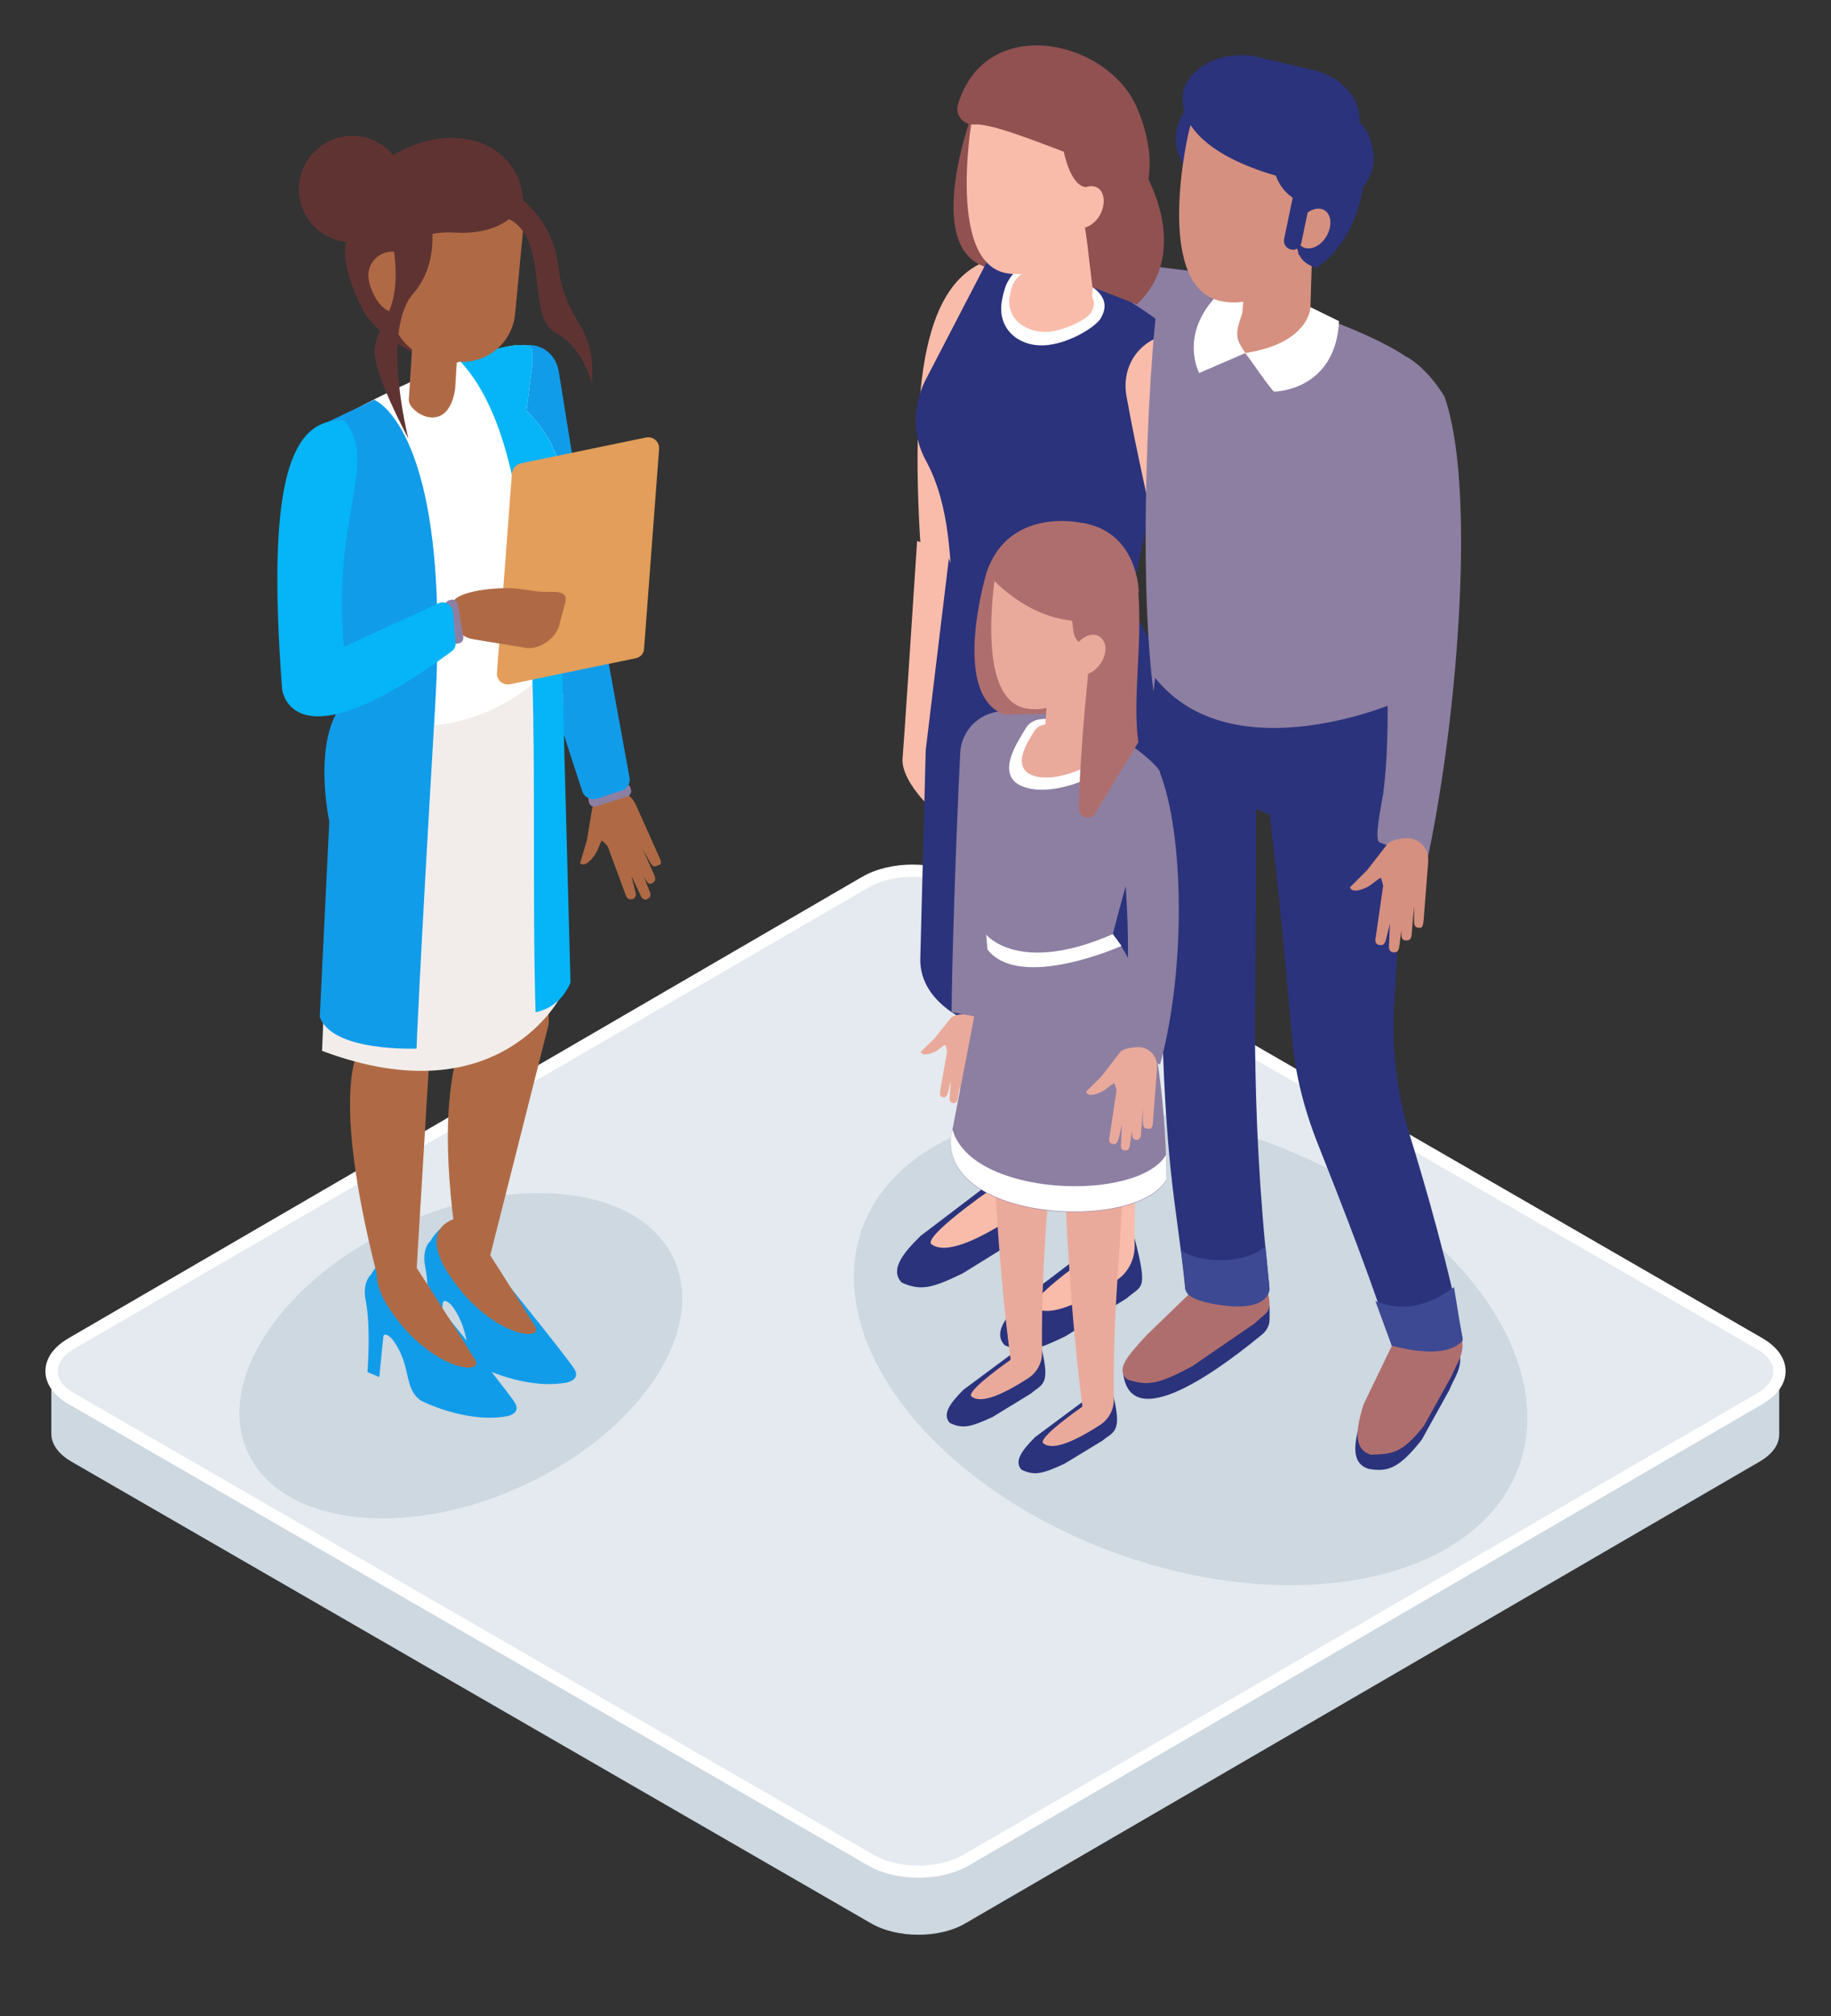 <?xml version="1.0" encoding="utf-8"?>
<!-- Generator: Adobe Illustrator 22.1.0, SVG Export Plug-In . SVG Version: 6.00 Build 0)  -->
<svg version="1.1" id="image" xmlns="http://www.w3.org/2000/svg" xmlns:xlink="http://www.w3.org/1999/xlink" x="0px" y="0px"
	 viewBox="0 0 403.1 443.8" style="enable-background:new 0 0 403.1 443.8;" xml:space="preserve">
<rect x="0" y="0" width="403.1" height="443.8" fill="#333333" stroke="none"/>
<style type="text/css">
	.st0{enable-background:new    ;}
	.st1{fill:#CDD8E0;}
	.st2{fill:#E4EAEF;}
	.st3{fill:#FFFFFF;}
	.st4{fill:#AF6A45;}
	.st5{fill:#8D7FA2;}
	.st6{fill:#119CEA;}
	.st7{fill:#F2EDEB;}
	.st8{fill:#05B5F7;}
	.st9{fill:#E29E5A;}
	.st10{fill:#603333;}
	.st11{fill:#2B337C;}
	.st12{fill:#F9BCAA;}
	.st13{fill:#915151;}
	.st14{fill:#AF6E6E;}
	.st15{fill:#D6907F;}
	.st16{fill:#3D4993;}
	.st17{fill:#EAAA9B;}
</style>
<g>
	<g class="st0">
		<g>
			<path class="st1" d="M387.4,307.9L212.6,409.5c-5.8,3.4-15.1,3.4-20.9,0l-176-101.6c-2.9-1.7-4.4-3.9-4.4-6.1l0,13.8
				c0,2.2,1.5,4.4,4.4,6.1l176,101.6c5.8,3.4,15.2,3.4,20.9,0l174.8-101.6c2.9-1.7,4.3-3.8,4.3-6l0-13.8
				C391.7,304,390.3,306.2,387.4,307.9z"/>
		</g>
		<g>
			<g>
				<path class="st2" d="M387.4,295.8l-176-101.6c-5.8-3.4-15.2-3.4-20.9,0L15.6,295.8c-5.8,3.4-5.7,8.8,0.1,12.1l176,101.6
					c5.8,3.4,15.2,3.4,20.9,0l174.8-101.6C393.2,304.5,393.2,299.1,387.4,295.8z"/>
				<path class="st3" d="M202.2,413.3c-4,0-8-0.9-11.1-2.7L15,309c-3.2-1.9-5-4.4-5-7.2c0-2.8,1.8-5.3,5-7.2L189.8,193
					c6.2-3.6,16-3.6,22.3,0l176,101.6c3.2,1.9,5,4.4,5,7.2c0,2.8-1.8,5.3-5,7.2L213.3,410.6C210.2,412.4,206.2,413.3,202.2,413.3z
					 M200.9,193c-3.6,0-7.1,0.8-9.8,2.4L16.3,296.9c-2.4,1.4-3.6,3.1-3.6,4.9c0,1.8,1.3,3.6,3.7,4.9l176,101.6
					c5.4,3.1,14.2,3.1,19.6,0l174.8-101.6c2.4-1.4,3.6-3.1,3.6-4.9c0-1.8-1.3-3.6-3.7-4.9l-176-101.6C208,193.7,204.5,193,200.9,193
					z"/>
			</g>
		</g>
	</g>
</g>
<ellipse transform="matrix(0.912 -0.41 0.41 0.912 -113.505 68.009)" class="st1" cx="101.6" cy="298.3" rx="51.5" ry="31.7"/>
<ellipse transform="matrix(0.341 -0.94 0.94 0.341 -106.065 441.792)" class="st1" cx="262.1" cy="296.6" rx="48.2" ry="76.9"/>
<path class="st4" d="M145.2,188.8l-5.1-11.4c0,0-0.1-0.2-0.2-0.4c-1.1-2.6-4.3-3.6-6.7-2.1c-1.4,0.9-2.5,1.9-2.8,2.9l-1.2,7.2
	l-1.5,5c0,0,1.1,1.3,3.3-1.9c0.7-1,1-2.4,1.5-3.1c0.4,0.4,0.9,0.8,1.3,1.3l3.8,10.3c0.3,0.8,0.6,1.6,1.5,1.3l0.2,0
	c0.8-0.3,0.8-1.1,0.5-1.9l-0.8-3.2l1.9,4c0.3,0.8,0.8,1.5,1.6,1.1l0.1-0.1c0.8-0.3,0.7-1.1,0.3-1.9l-1.2-3l0.3,0.5
	c0.4,0.8,0.9,1.4,1.6,1l0.1-0.1c0.8-0.4,0.6-1.2,0.2-2l-2.4-5.4l1.5,2.7c0.4,0.8,0.9,1.4,1.6,1l0.1-0.1
	C145.8,190.4,145.6,189.6,145.2,188.8z"/>
<path class="st5" d="M138.1,175.3l-6.9,2.2c-0.6,0.2-1.3-0.1-1.5-0.8l-0.1-0.4c-0.2-0.6,0.1-1.3,0.8-1.5l6.9-2.2
	c0.6-0.2,1.3,0.1,1.5,0.8l0.1,0.4C139.1,174.4,138.7,175.1,138.1,175.3z"/>
<path class="st6" d="M132.6,138.3l6,32.9c0.2,1.2-0.5,2.4-1.7,2.8l-5.5,1.8c-1.3,0.4-2.8-0.3-3.2-1.6l-8.9-27.3L132.6,138.3z"/>
<g>
	<path class="st6" d="M93.6,278.8c1.2,5.9,0.4,15.8,0.4,15.8l2.6,1.1l0.9-9c0.3-0.9,1.6,0.1,2.3,1.1c4,5.8,2.1,10.4,6,13.1
		c0,0,9.9,5.1,19,3.4c0,0,3.3-0.6,1.5-3.2c-3.6-5.1-16.9-21.3-19.5-24.7l-0.7-0.2l-4.8-7.7c-1.8-0.5-5.2,2.2-6.5,4.6
		C93.6,274.2,93.1,276.3,93.6,278.8z"/>
	<path class="st4" d="M102.4,267.8l4.7,7.2c0,0,8.8,13.8,10.7,16.9c2.2,3.7-10.5,2.2-19.5-12.2C91.6,268.3,102.4,267.8,102.4,267.8z
		"/>
</g>
<path class="st4" d="M107.4,278.4l13.4-53l-0.3-55.5l-21.9-2.7l7.5,55.3c0,0-12.3,6.9-5.4,52.5L107.4,278.4z"/>
<g>
	<path class="st6" d="M80.5,286.2c1.2,5.9,0.4,15.8,0.4,15.8l2.6,1.1l0.9-9c0.3-0.9,1.6,0.1,2.3,1.1c4,5.8,2.1,10.4,6,13.1
		c0,0,9.9,5.1,19,3.4c0,0,3.3-0.6,1.5-3.2c-3.6-5.1-16.9-21.3-19.5-24.7l-0.7-0.2l-4.8-7.7c-1.8-0.5-5.2,2.2-6.5,4.6
		C80.5,281.7,80,283.7,80.5,286.2z"/>
	<path class="st4" d="M89.2,275.2l4.7,7.2c0,0,8.8,13.8,10.7,16.9c2.2,3.7-10.5,2.2-19.5-12.2C78.5,275.7,89.2,275.2,89.2,275.2z"/>
</g>
<path class="st4" d="M91.2,288l3.2-53l4.1-53.1l-22.8-1.1l3.2,50.6c0,0-6.6,9.6,5.2,53.4L91.2,288z"/>
<path class="st7" d="M100.4,138.2c-12.9,7.5-28.9,16.2-27.2,39.5l-2.3,53.6c39.4,14.8,52.8-12.4,52.8-12.4l0.2-67.2
	C123.9,136.7,113.4,130.7,100.4,138.2z"/>
<path class="st6" d="M126.9,152.6L126.9,152.6c4-1.1,6.7-5.3,6-9.4L123,81.7c-0.7-4.1-4.4-6.6-8.4-5.5l0,0c-4,1.1-6.7,5.3-6,9.4
	l9.9,61.6C119.2,151.3,123,153.7,126.9,152.6z"/>
<path class="st3" d="M115.9,90.4c0.7-5.5,1.3-10.4,1.3-10.4c0,0,0-2.7,0-2.7c-1-6.7-42.7,13.6-44.4,16.3
	c-7.6,11.9-3.8,15.1-2.9,22.1c0,0,0.1,0.6,0.4,1.3l8.3,41.8c30.4,6.3,43.9-13.8,43.9-13.8c0.1-0.6-4-15.7,0.3-31.4
	C125.9,102.6,120.2,94.6,115.9,90.4z"/>
<path class="st8" d="M115.9,90.4c0.7-5.5,1.3-10.4,1.3-10.4c0,0,0-2.7,0-2.7c-0.2-1.7-3.2-1.7-7.5-0.6l-8.3,2.9
	c20.6,22.3,14.9,86.7,16.5,143.2c3.2-0.7,5.9-2.5,7.7-6.5l-1.9-71.1c0.1-0.6-5.3-15.8-1-31.5C125.9,102.6,120.2,94.6,115.9,90.4z"/>
<path class="st9" d="M139.9,144.9l-27.6,5.7c-1.6,0.3-3-0.9-2.9-2.5l3.3-43.9c0.1-1.1,0.9-1.9,1.9-2.2l27.6-5.7
	c1.6-0.3,3,0.9,2.9,2.5l-3.3,43.9C141.8,143.8,141,144.7,139.9,144.9z"/>
<g>
	<g>
		<path class="st10" d="M80.1,68.6c-2.4-4.5-5.6-12.3-3.4-16.9c1.8-3.9,8.1-4.8,11.5-7.4c1.5-1.2,3.1-2.3,4.9-2.8
			c1.8-0.5,4-0.1,5.2,1.3c1.2,1.4,1.3,3.5,1.4,5.3c0.1,7.6,0.2,15.2,0.3,22.7c0,1.5,0,3.1-0.4,4.5v0C96.6,84.1,82.4,73,80.1,68.6z"
			/>
	</g>
	<path class="st4" d="M100.2,85.6l1.3-20.7L91.1,71l-1.1,16.9C89.7,90.7,98.6,96.3,100.2,85.6z"/>
	<path class="st4" d="M96.6,79.2l4.1,0.4c6.4,0.6,12.1-4.1,12.7-10.5l2-21c0.6-6.4-4.1-12.1-10.5-12.7l-4.1-0.4
		c-6.4-0.6-12.1,4.1-12.7,10.5l-2,21C85.5,72.8,90.2,78.6,96.6,79.2z"/>
	<path class="st10" d="M115.2,44.4c0,0-2.7,7.5-15.1,6.8c-12.4-0.7-9.2,7.6-13.5,10.8c-4.3,3.1-15.8-16.9-2-26.6
		C98.5,25.6,114.5,30.8,115.2,44.4z"/>
	<path class="st10" d="M65.8,41c-0.3,6.5,4.6,12,11.1,12.3c6.5,0.3,12-4.6,12.3-11.1s-4.6-12-11.1-12.3C71.7,29.6,66.2,34.6,65.8,41
		z"/>
	<path class="st4" d="M81.1,60.4c-0.1,2.9,2.5,8.1,5.4,8.3c2.9,0.1,4.9-4.9,5-7.8c0.1-2.9-2.1-5.4-5-5.5
		C83.7,55.3,81.2,57.5,81.1,60.4z"/>
	<path class="st10" d="M109.4,40.3c0,0,11.9,4.9,13.5,18.2c1.6,13.3,8.4,12.5,7.4,25.8c0,0-2.1-8.1-7.9-11
		c-6.6-3.3-1.4-20.4-10.2-25c-8.8-4.6-4.7-4.9-4.7-4.9L109.4,40.3z"/>
	<path class="st10" d="M94.1,44.5c0,0,4,11.9-3.1,20.1c-7.2,8.2-1.1,31.9-1.1,31.9s-8.1-14.9-7.4-19.9c0.7-5.1,3.9-6.8,4.5-13.8
		c0.6-7-1.7-13.4-0.9-14C86.8,48.1,94.1,44.5,94.1,44.5z"/>
</g>
<path class="st6" d="M82.4,88c0,0,17,6.4,13.4,67.4c-3.6,61-4.1,75.4-4.1,75.4s-18.6,0.8-21.3-7l2.1-43c0,0-4-18.3,3.4-26.5
	c7.4-8.2-5.9,1.6-5-52.1l1-9.2L82.4,88z"/>
<path class="st4" d="M104.2,140.7l11.5,1.9c3.1,0.5,6.9-2.2,7.5-5.3l1.3-4.9c0.5-3.1-3.5-1.7-6.7-2.3l-3.7-0.5
	c-3.1-0.5-14,0.2-14.5,3.3l-0.2,1.1C98.9,137.2,101,140.2,104.2,140.7z"/>
<path class="st5" d="M99.2,140.7l-1.2-7.2c-0.1-0.6,0.3-1.3,1-1.4l0.4-0.1c0.6-0.1,1.3,0.3,1.4,1l1.2,7.2c0.1,0.6-0.3,1.3-1,1.4
	l-0.4,0.1C99.9,141.8,99.3,141.3,99.2,140.7z"/>
<path class="st8" d="M100.3,141.4c0.1,0.8-0.3,1.6-0.9,2c-35.7,26.3-37.3,8.2-37.3,8.2c-3.5-46.3,2-59.5,13.6-59.1
	c7.8,8.9-2.7,21.5,0,49.9l20.8-9.6c1.4-0.7,3,0.3,3.2,1.8L100.3,141.4z"/>
<path class="st11" d="M299.7,312.2l8.4-17.4l7.7-5.4c9.1,9.2,4.9,12.3,3.3,16.5l-6.1,11c-4.9,6.2-7.4,7.2-11.7,6.4l0,0
	C297.5,322.1,297.9,318,299.7,312.2z"/>
<path class="st11" d="M279.5,287.4l0,3c0,1.3-0.6,2.4-1.5,3.2c-6.2,5.1-28.7,23.2-30.7,8.9L279.5,287.4z"/>
<path class="st11" d="M274.9,39.9l-3,0.8c-5.6,1.4-11.3-2-12.7-7.6l0,0c-1.4-5.6,2-11.3,7.6-12.7l3-0.8c5.6-1.4,11.3,2,12.7,7.6l0,0
	C283.9,32.8,280.5,38.5,274.9,39.9z"/>
<path class="st12" d="M201.9,119.1c-1.6,24.3-2.7,41.6-3.2,47.9c-0.4,5.2,8.1,14.1,13.2,15l-4.2-17.8l4.1-42.3L201.9,119.1z"/>
<polygon class="st5" points="265.6,60.1 217.6,54 213.6,77.2 250,95.8 "/>
<path class="st12" d="M202.5,117.6c-2.3-41.2,3.3-57.5,17.2-61l2.1,3.5c-8.7,40.4-1.2,65.4-11,68
	C203.4,130.1,202.7,121.3,202.5,117.6z"/>
<path class="st13" d="M214.3,24.2c0,0-11.2,29.3,2.2,34.4l13.7,6.8l-1.6-43.7C228.7,21.7,228.3,28.1,214.3,24.2z"/>
<path class="st11" d="M202.7,272l15.4-11.7l9-1.5c3,11.7,1.6,10.2-1.8,13.2l-13.4,8.3c-7,3.4-9.3,3.8-13.4,2l0,0
	C196,279.6,198.4,276.2,202.7,272z"/>
<path class="st12" d="M227.1,260.4c0,3-1.5,5.9-4,7.5c-10.5,6.8-15.6,7.7-18,6c-2.1-1.5,12.2-11.5,12.2-11.5
	c-4.3-32.9-6.1-71.3-6.7-112.3l18.1,2.3C232.5,204.4,226.8,216.1,227.1,260.4z"/>
<path class="st11" d="M225.4,285.8l15.4-11.7l9-1.5c3,11.7,1.6,10.2-1.8,13.2l-13.4,8.3c-7,3.4-9.3,3.8-13.4,2l0,0
	C218.7,293.5,221.1,290.1,225.4,285.8z"/>
<path class="st12" d="M249.8,274.3c0,3-1.5,5.9-4,7.5c-10.5,6.8-15.6,7.7-18,6c-2.1-1.5,12.2-11.5,12.2-11.5
	c-4.3-32.9-6.1-71.3-6.7-112.3l18.1,2.3C255.2,218.2,249.5,230,249.8,274.3z"/>
<path class="st11" d="M210,133.3c-1-9.4-0.5-21.5-6.2-32c-3.2-5.8-2.8-12.8,0.4-18.5l15-28.9c20.3,4,41.2,19.5,43,23.5
	c-6.2,21.9-10.1,39-13.5,55.9C233.7,145.7,218.3,141.4,210,133.3z"/>
<path class="st3" d="M242.3,70.1c-0.9,1.6-6.1,5.1-11.3,5.8c-6.2,0.9-11.7-3.2-10.4-9.9c0.3-1.6,0.7-2.9,1.1-3.7
	c1.9-3.6,4.4-5.2,13-2C243.3,63.4,244.3,66.8,242.3,70.1z"/>
<path class="st12" d="M240.2,68.8c-0.7,1.2-4.9,3.7-9.1,4.2c-5.1,0.5-9.7-2.8-8.8-7.8c0.2-1.2,0.5-2.2,0.8-2.8
	c1.5-2.7,3.5-3.8,10.6-1.2C240.9,63.7,241.7,66.3,240.2,68.8z"/>
<path class="st12" d="M226.8,64.5l1.4-20.9l13.5,2.9l-1.4,20.9C233.6,72.8,227.8,72.4,226.8,64.5z"/>
<path class="st12" d="M221.4,60.1L221.4,60.1c-13.4-2.7-7.1-35.9-7.1-35.9c1.6-7,10-11.3,17.4-10l0,0c7.4,1.4,12.1,8.1,10.5,15.1
	C242.2,29.4,239.8,63.5,221.4,60.1z"/>
<path class="st11" d="M202.6,211.2c-0.1,19.5,45.3,24.8,55.1,3.5l-1.9-15.2c0,0,12-40.1-7.3-66.2c-18.1,4.1-35.7,2.1-39.6-10.4
	l-5.1,42.2L202.6,211.2z"/>
<path class="st14" d="M252.5,293.8l14.7-14.2l9.6-2.1c4.4,11.9,2.8,10.5-0.6,13.8l-13.7,9.4c-7.3,3.9-9.7,4.5-14.4,2.9l0,0
	C245.6,301.3,248.2,298.5,252.5,293.8z"/>
<path class="st14" d="M300.2,309.1l8.4-17.4l7.7-5.4c9.1,9.2,4.9,12.3,3.3,16.5l-6.1,11c-4.9,6.2-6.9,6.2-11.7,6.4l0,0
	C298,319,298.4,314.9,300.2,309.1z"/>
<path class="st11" d="M322,294.6c0.6,3.1-15.6,1.6-15.6,1.6c-3-10.7-11.3-31.9-16.5-45c-2.9-7.4-4.8-15.1-5.5-23
	c-1.4-16-3.9-44-6.3-59l29.2,16c0.9,12.1,0.4,25.1-0.3,34.7c-0.7,9.8,0.3,19.6,3.1,29.1C314,261.5,319.2,279.8,322,294.6z"/>
<path class="st12" d="M262,162.6l-2.9-0.2c2.9-17.3-6.9-51.3-11.1-75.2c-1.4-7.9,4.5-14.3,12.4-13.7h0
	C267.9,92.1,269.5,134.4,262,162.6z"/>
<path class="st5" d="M254.3,154.7c-4.6-29.5-0.5-93.1,2-95c21,4.2,55.6,16.3,56.5,22.5c-7.3,23-2.7,64.5-6.9,82.1
	C289.9,177.3,261.1,167.9,254.3,154.7z"/>
<path class="st11" d="M254.3,149.2c-1.9,14.1-0.6,35.5,1.3,58.2l18.9-30.1l7.8,3.1l8,30.3l18.6-18.5c-0.7-16.8,3.5-12.7-0.6-38
	C308.3,154.3,271.5,170.6,254.3,149.2z"/>
<path class="st11" d="M279.4,282.8c0.8,7.3-18.9,4.4-18.5,0.5c-1.9-19.2-4.9-25.9-5.4-75.9l20.9-40.4c0.4,27.2-0.2,45.2-0.1,63
	C276.5,245.7,277.1,261.3,279.4,282.8z"/>
<path class="st15" d="M272.4,73.5l1.8-23.9l14.6,8l-0.7,22.9C281.2,81.3,273.9,82.2,272.4,73.5z"/>
<path class="st3" d="M288.5,67.6c0,0-0.1,7.9-14.3,10.1c0,0,5.9,8.5,6.3,8.5c0.4,0,13.5-0.3,14.3-15.5L288.5,67.6z"/>
<path class="st3" d="M273.5,68.9c-1.4,4.1-1.8,5.4,0.7,8.8l-10.2,4.4c0,0-4.3-8,3.4-16.5l6.7-3.3L273.5,68.9z"/>
<path class="st15" d="M268.4,66.2L268.4,66.2c-14.7-3.8-6.6-38-6.5-37.9c1.9-7.3,11.1-11.4,19.1-9.7l0,0c7.9,1.8,12.8,9.1,10.8,16.3
	C291.8,34.9,288.1,70.6,268.4,66.2z"/>
<path class="st11" d="M292.1,38.9c0,0-13.1,16.9-2.4,20c0,0,10.4-5.2,11-23.9L292.1,38.9z"/>
<path class="st15" d="M291.7,52.5c-1.5,2.1-3.9,2.8-5.3,1.6c-1.4-1.2-1.3-3.9,0.2-6c1.5-2.1,3.9-2.8,5.3-1.6
	C293.3,47.7,293.2,50.4,291.7,52.5z"/>
<path class="st11" d="M294.8,44.5l-2,0.5c-5.4,1.4-10.9-1.9-12.2-7.3l-0.2-0.8c-1.4-5.4,1.9-10.9,7.3-12.2l2-0.5
	c5.4-1.4,10.9,1.9,12.2,7.3l0.2,0.8C303.5,37.6,300.2,43.1,294.8,44.5z"/>
<path class="st11" d="M283.4,39.3c0,0-25.2-5.3-22.9-19.4l0,0c1.8-5.7,9.3-9,16.5-7.3l12.1,2.8c7.2,1.7,11.6,7.8,9.8,13.5l0,0
	C297,34.7,290.6,41,283.4,39.3z"/>
<path class="st11" d="M284.2,54.9L284.2,54.9c-1.1-0.2-1.7-1.3-1.5-2.3l1.9-9.1c0.2-1.1,1.3-1.7,2.3-1.5l0,0
	c1.1,0.2,1.7,1.3,1.5,2.3l-1.9,9.1C286.3,54.5,285.3,55.2,284.2,54.9z"/>
<path class="st13" d="M214.5,27.4c3.7-0.3,13.8,3.8,19.7,6c0,0,1.4,7.5,4.9,7.8l-1.2,2.8c0,0,1.9,13.3,2.5,12.7
	c0.6-0.7,19.7-10.2,9.9-33C243.9,8.7,217,2.7,210.9,23C210.2,25.3,212.1,27.6,214.5,27.4z"/>
<path class="st12" d="M241.8,47.9c-1.6,2.2-4.1,3-5.6,1.7c-1.5-1.3-1.4-4.1,0.2-6.3c1.6-2.2,4.1-3,5.6-1.7
	C243.4,42.9,243.3,45.7,241.8,47.9z"/>
<path class="st13" d="M251.6,37.2c0,0,11.3,17.8-1.3,29.8l-9.8-3.8l-1.4-11.8L251.6,37.2z"/>
<path class="st16" d="M306.4,296.2l-3.6-9.8c6,2.4,11.7,1.1,17.3-3.1l1.9,11.6C322,294.9,319.8,299.7,306.4,296.2z"/>
<path class="st16" d="M261.1,284.1L260,275c2,2.5,13.4,4,18.6-0.7l0.9,9.4c0,0,0.1,4.8-9.7,3.7C261.1,286.4,261.1,284.1,261.1,284.1
	z"/>
<path class="st5" d="M310.9,188.2l-7.2-2.8c-1.3-0.6,0.6-9.2,0.8-10.6c2.6-19.7-0.3-52.7-4-77.9c-1.1-7.6,4.4-21.6,9.8-18
	c4.6,3,7.6,8.2,7.7,8.4c6.9,19.3,3.1,69-3.5,100.7C313.9,190.1,312.9,189.2,310.9,188.2z"/>
<path class="st15" d="M313.4,202.7l1-12.7c0,0,0-0.2,0-0.4c0.3-2.9-2.1-5.3-5-5.1c-1.6,0.1-3.2,0.5-3.9,1.2l-4.5,5.8l-3.8,3.8
	c0,0,0.3,1.7,3.9-0.1c1.1-0.6,2-1.6,2.9-2c0.2,0.6,0.4,1.2,0.5,1.8l-1.6,11.1c-0.2,0.9-0.2,1.7,0.7,1.9l0.2,0
	c0.9,0.2,1.2-0.6,1.4-1.5l0.8-3.2l-0.2,4.5c-0.1,0.9,0,1.7,0.9,1.8l0.2,0c0.9,0.1,1.1-0.7,1.2-1.6l0.4-3.3l0,0.6
	c0,0.9,0.1,1.7,1,1.7l0.2,0c0.9,0,1.1-0.8,1.1-1.7l0.5-5.9l0,3.1c0,0.9,0.1,1.7,1,1.7l0.2,0C313.1,204.4,313.3,203.6,313.4,202.7z"
	/>
<g>
	<path class="st11" d="M212.1,305.9l10.9-8.1l6.3-1c2,8.2,0.1,7.8-2.3,9.9l-8.5,5.2c-5,2.3-6.6,2.6-9.4,1.3l0,0
		C207.4,311.3,209.1,308.9,212.1,305.9z"/>
	<path class="st17" d="M229.4,297.9c0,2.1-1.1,4.1-2.8,5.3c-7.4,4.8-11,5.5-12.7,4.2c-1.5-1.1,8.6-8.1,8.6-8.1
		c-3.1-23.2-4.3-50.3-4.7-79.1l12.8,1.7C233.1,258.4,229.1,266.7,229.4,297.9z"/>
	<path class="st11" d="M227.9,316.3l10.9-8.1l6.3-1c2,8.2,0,7.9-2.4,9.9l-8.4,5.1c-5,2.3-6.6,2.6-9.4,1.3l0,0
		C223.2,321.7,224.9,319.3,227.9,316.3z"/>
	<path class="st17" d="M245.2,308.2c0,2.1-1.1,4.1-2.8,5.3c-7.4,4.8-11,5.5-12.7,4.2c-1.5-1.1,8.6-8.1,8.6-8.1
		c-3-23.2-4.3-50.3-4.7-79.1l12.8,1.7C248.9,268.7,244.9,277,245.2,308.2z"/>
	<path class="st17" d="M215.3,237.4l0.9-9.9c0,0,0-0.1,0-0.3c0.3-2.3-1.6-4.2-3.9-4c-1.3,0.1-2.5,0.3-3,0.9l-3.6,4.5l-3,2.9
		c0,0,0.2,1.3,3.1,0c0.9-0.4,1.6-1.3,2.3-1.5c0.2,0.4,0.3,0.9,0.4,1.4L207,240c-0.1,0.7-0.2,1.3,0.5,1.5l0.1,0
		c0.7,0.1,1-0.5,1.1-1.1l0.6-2.5l-0.2,3.5c-0.1,0.7,0,1.3,0.7,1.4l0.1,0c0.7,0.1,0.9-0.5,1-1.2l0.4-2.6l0,0.5c0,0.7,0,1.3,0.7,1.4
		l0.1,0c0.7,0,0.9-0.6,0.9-1.3l0.4-4.7l0,2.4c0,0.7,0,1.3,0.7,1.4l0.1,0C215.1,238.7,215.3,238.1,215.3,237.4z"/>
	<path class="st5" d="M218.3,224.4l-8.8-1.6c0-9.1,1-39.5,1.9-57.1c0.3-5.8,5.6-10,11.3-9l0,0C225,170.8,228.3,204.6,218.3,224.4z"
		/>
	<path class="st5" d="M217.3,206.9c-0.5-6.6-1.9-19.8-0.1-36.5c0.5-7,4.4-11.6,8.4-17.1c14.2,2.8,28.5,13.7,29.8,16.6
		c-4.9,15.5-8.5,27.8-11.4,39.7C232,211.7,222.9,212.7,217.3,206.9z"/>
	<path class="st14" d="M217.2,126c0,0-8.1,26.8,3.9,31.3l13-0.3l-2.1-32.7C232,124.3,229.7,129.5,217.2,126z"/>
	<path class="st3" d="M244.8,167.6c-0.9,2.5-12.6,8.1-19.4,5.6c-6.8-2.4-1-10.4,0.3-12.7c1.4-2.5,4.4-3.2,11.2-0.7
		C243.7,162.3,245.7,165.1,244.8,167.6z"/>
	<path class="st17" d="M242.1,166.4c-0.7,1.9-9.6,6.1-14.7,4.3c-5.1-1.9-0.8-7.9,0.2-9.6c1.1-1.9,3.4-2.4,8.5-0.6
		S242.8,164.5,242.1,166.4z"/>
	<path class="st17" d="M230.1,160l1.1-16.9l10.6,6.3l-1.1,16.9C235.6,166.7,231,166.4,230.1,160z"/>
	<path class="st17" d="M225.8,155.9L225.8,155.9c-12.2-2.3-6-33.7-6-33.7c1.5-6.6,9.2-3.5,16-2.4l0,0c6.8,1.2,11.1,0.2,9.6,6.8
		C245.4,126.7,242.6,158.9,225.8,155.9z"/>
	<path class="st14" d="M237.6,115c0,0-15.6-3.3-20.4,11c0,0,7.3,9.3,18.6,10.6c1.1,0.1-1.5,7.2,7.7,5.6l7.2-11.9
		C250.7,130.3,250.6,116.6,237.6,115z"/>
	<path class="st14" d="M241,135.2c0,0-3.2,26-3.5,42.8c0,2,2.6,2.7,3.6,1l9.5-15.6c-1.3-9.9,0.9-21.1,0-33.1
		C250.7,130.3,250.9,127.7,241,135.2z"/>
	<path class="st17" d="M242.1,146.3c-1.5,2.1-3.9,2.8-5.3,1.6s-1.3-3.9,0.2-6c1.5-2.1,3.9-2.8,5.3-1.6
		C243.8,141.5,243.7,144.2,242.1,146.3z"/>
	<path class="st5" d="M209.4,250.1c-2.2,18.9,40.9,21.2,47.4,9.6c0,0,0.3-39.7-11.9-54.1l-25.4-1.9l-2.2,5.4L209.4,250.1z"/>
	<path class="st3" d="M209.7,248.6l-0.3,1.4c-2.2,18.9,40.9,21.2,47.4,9.6c0,0,0-2.1-0.1-5.4C250.5,264.7,213.8,263.5,209.7,248.6z"
		/>
	<path class="st3" d="M217.1,205.7c0,0,7.1,9,27.9-0.1l1.9,2.6c0,0-22.3,10-29.5,0.8L217.1,205.7z"/>
	<path class="st5" d="M255.4,234.3l-8.7-3.7c2.4-13,2.1-33.7-0.6-51.1c-0.9-5.7,3.4-9.5,9.2-9.6l0,0
		C260.6,183.2,261.2,212.9,255.4,234.3z"/>
</g>
<path class="st17" d="M253.8,247.1l0.9-11.6c0,0,0-0.2,0-0.4c0.3-2.6-1.9-4.9-4.6-4.6c-1.5,0.1-2.9,0.4-3.5,1.1l-4.1,5.3l-3.4,3.4
	c0,0,0.3,1.6,3.6-0.1c1-0.5,1.9-1.5,2.6-1.8c0.2,0.5,0.4,1.1,0.5,1.6l-1.5,10.1c-0.2,0.8-0.2,1.5,0.6,1.7l0.1,0
	c0.8,0.2,1.1-0.5,1.3-1.3l0.7-3l-0.2,4.1c-0.1,0.8,0,1.6,0.8,1.6l0.1,0c0.8,0.1,1-0.6,1.1-1.5l0.4-3l0,0.6c0,0.8,0.1,1.5,0.9,1.6
	l0.1,0c0.8,0,1-0.7,1-1.5l0.4-5.4l0,2.8c0,0.8,0.1,1.6,0.9,1.6l0.1,0C253.6,248.7,253.8,247.9,253.8,247.1z"/>
</svg>
